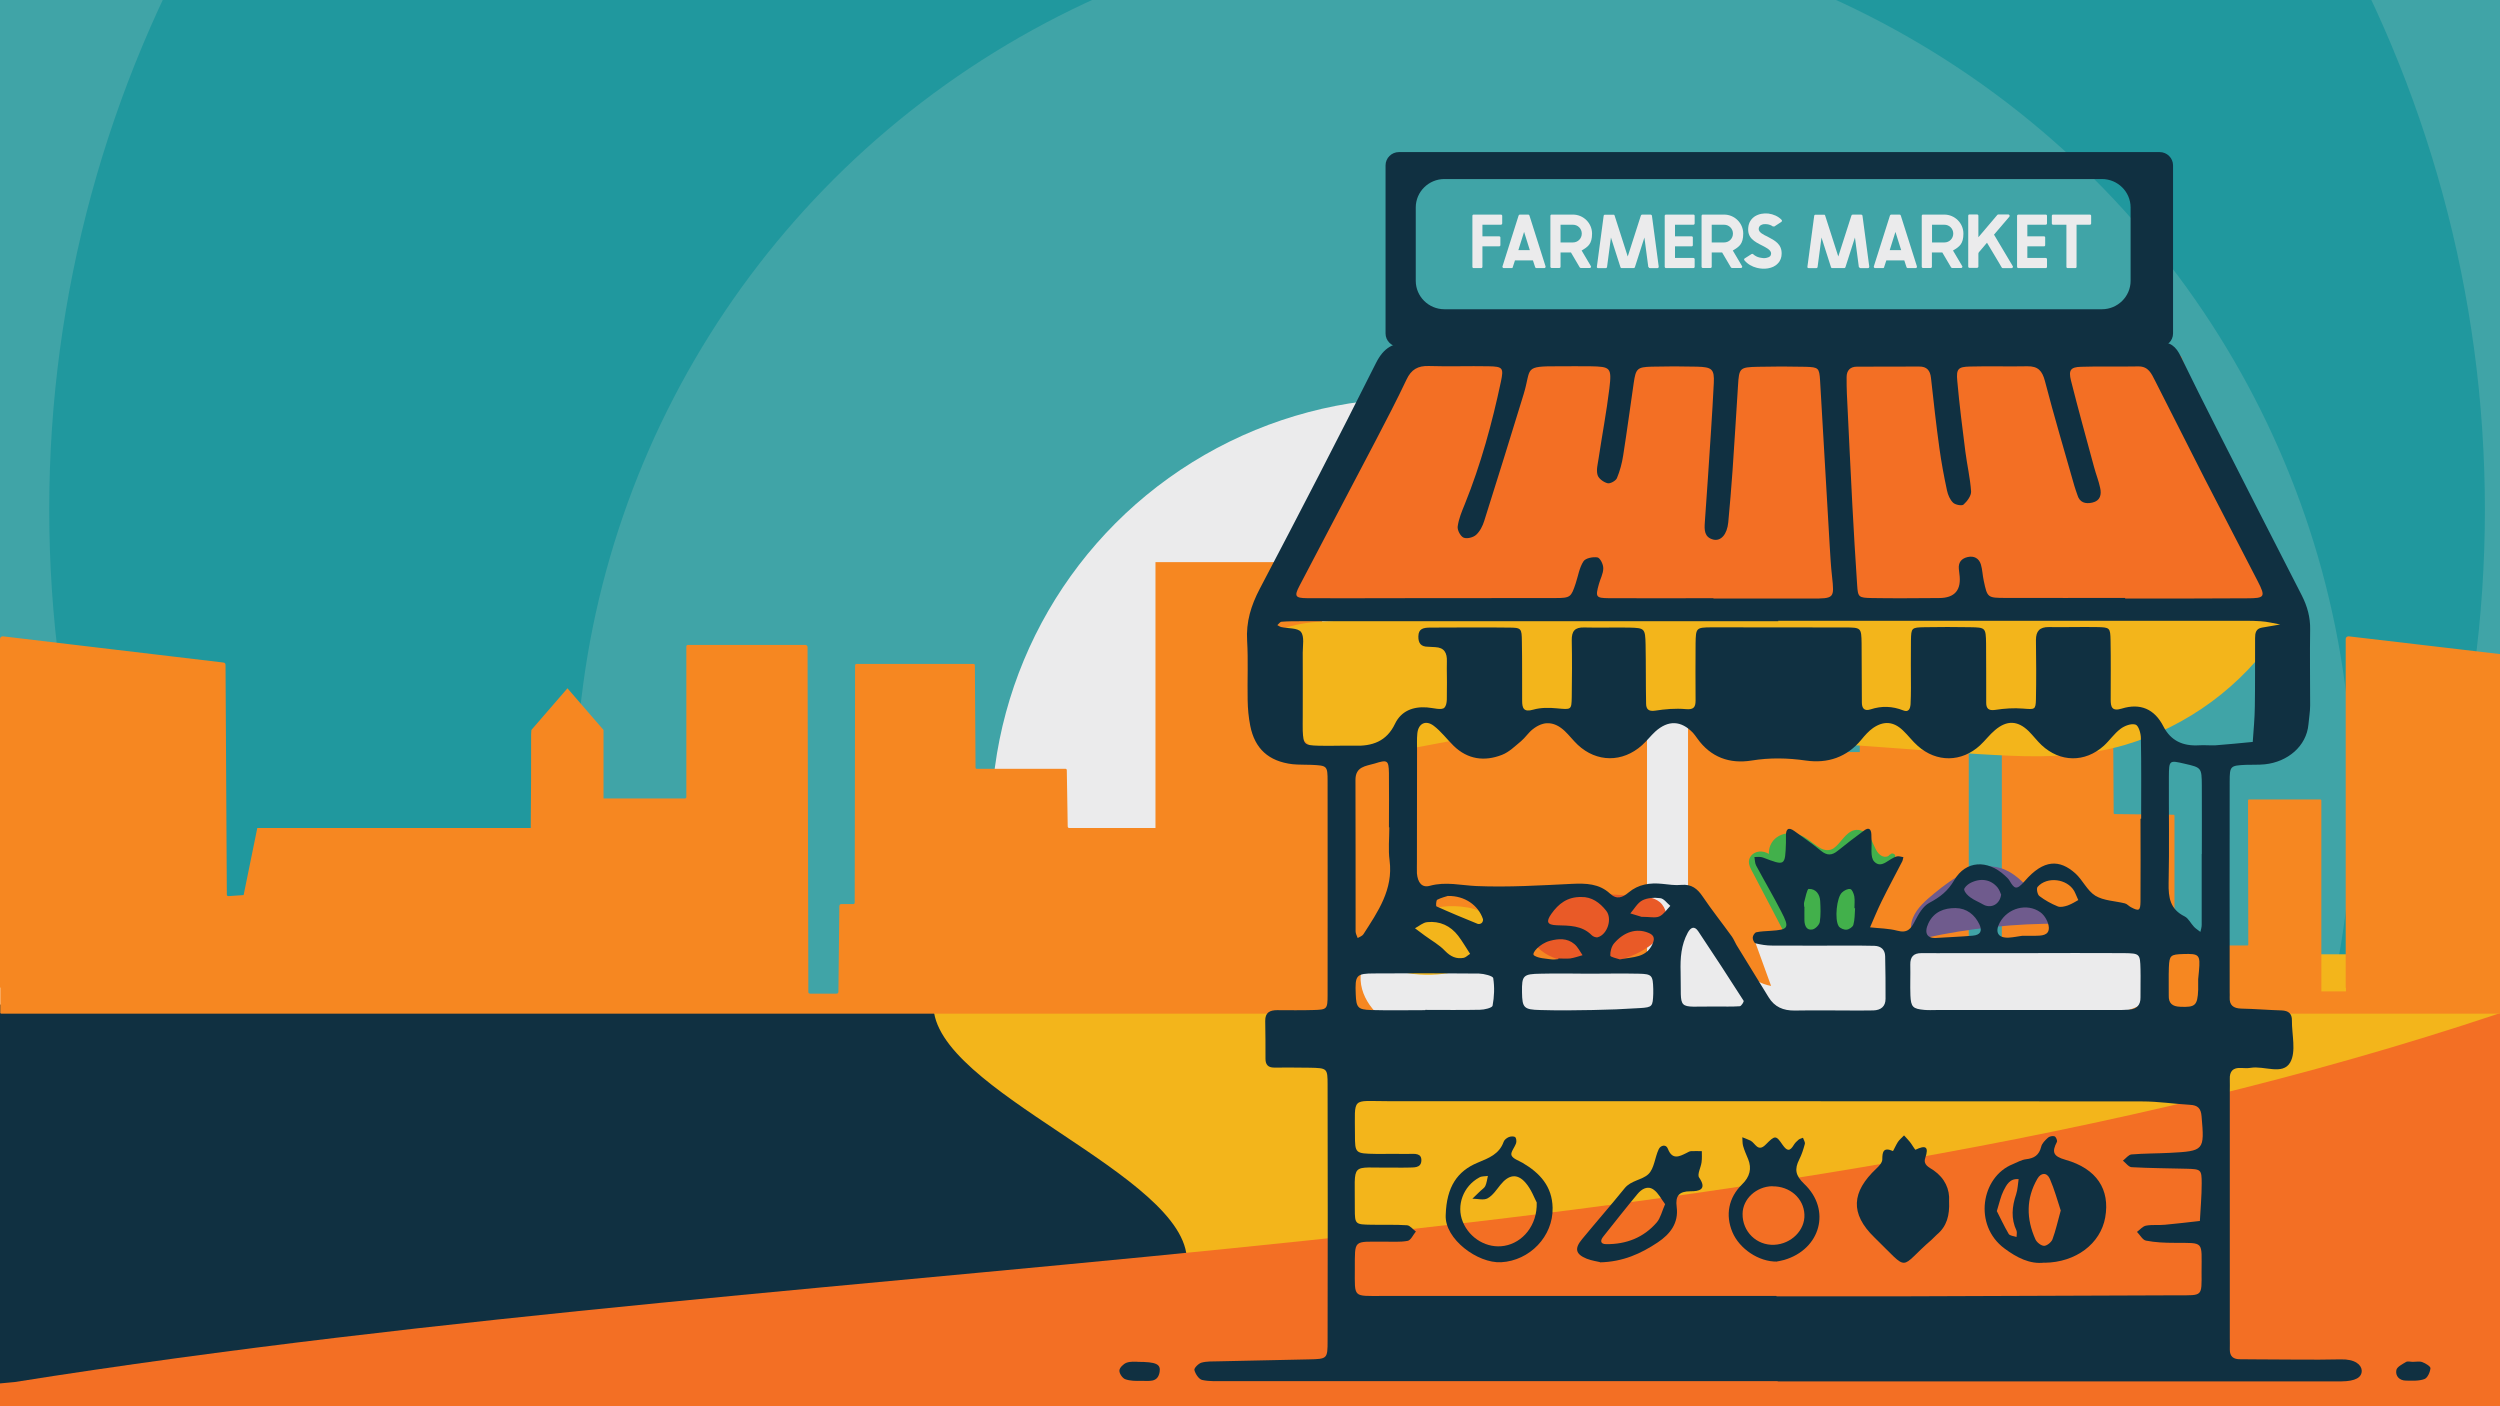 <?xml version="1.0" encoding="UTF-8"?>
<svg id="Layer_1" data-name="Layer 1" xmlns="http://www.w3.org/2000/svg" xmlns:xlink="http://www.w3.org/1999/xlink" version="1.1" viewBox="0 0 1920 1080">
  <defs>
    <style>
      .cls-1 {
        fill: #20989e;
      }

      .cls-1, .cls-2, .cls-3, .cls-4, .cls-5, .cls-6, .cls-7, .cls-8, .cls-9, .cls-10, .cls-11 {
        stroke-width: 0px;
      }

      .cls-12 {
        clip-path: url(#clippath);
      }

      .cls-2 {
        fill: none;
      }

      .cls-3 {
        fill: #103041;
      }

      .cls-4 {
        fill: #ebebec;
      }

      .cls-5 {
        fill: #6f5b8d;
      }

      .cls-6 {
        fill: #42b04b;
      }

      .cls-7 {
        fill: #f68721;
      }

      .cls-8 {
        fill: #f3b51b;
      }

      .cls-9 {
        fill: #f36f24;
      }

      .cls-10 {
        fill: #40a4a7;
      }

      .cls-11 {
        fill: #e95a27;
      }
    </style>
    <clipPath id="clippath">
      <rect class="cls-2" x="0" width="1920.7" height="1080"/>
    </clipPath>
  </defs>
  <g class="cls-12">
    <g>
      <ellipse class="cls-10" cx="965.5" cy="222.9" rx="1086.6" ry="1078.6"/>
      <ellipse class="cls-1" cx="973.1" cy="391.4" rx="935.3" ry="928.4"/>
      <ellipse class="cls-10" cx="1124.4" cy="615.2" rx="682.5" ry="677.4"/>
      <ellipse class="cls-4" cx="1088.9" cy="632.6" rx="327.7" ry="327"/>
    </g>
    <rect class="cls-3" y="771.5" width="1920" height="343"/>
    <rect class="cls-8" x="938.1" y="732.9" width="1046.6" height="120.2"/>
    <path class="cls-8" d="M716.9,771.7c-.9,66.1,195.5,130.6,194.6,196.7-.2,16.6,0,34.2,14,48.3,24.8,25.1,80.1,28.6,127.3,29.3,297,4.8,594,9.5,891,14.3,50.7.8,103,1.5,150.4-9.8,60.9-14.5,108.6-49.5,119.8-89.5,11.2-40-15.2-83.5-67.2-108-74.8-35.2-178.8-27.4-272-21.2-317.7,21.1-642.1-6.9-948.8-62.8l-209,2.6Z"/>
    <path class="cls-9" d="M11.3,1061.4c652.7-103.6,1351.2-89,1935-292.3-3.3,351.7-6.6,629.2-10,980.9-638.4-9.8-1276.9-19.7-1915.3-29.5-14.6-218.6-29.2-437.2-43.8-655.9l34.1-3.2Z"/>
    <path class="cls-7" d="M1977.5,688c-1,0-1.4-.4-1.4-1.3l-1-176.2c0-1.2-.6-1.8-1.7-1.9l-169.6-19.9c-1.2-.1-2.3.8-2.3,2v267.8h.2v2.9h-18.9v-146.7c0-.4-.3-.7-.7-.7h-54.8c-.5,0-.8.2-.8.8l.2,110.7c0,.4-.2.6-.6.6h-55.4c-.5,0-.7-.2-.7-.7v-99c0-.4-.2-.7-.7-.7l-45.2-.5c-.4,0-.8-.4-.8-.8l-.4-65c0-.5-.2-.8-.7-.9l-84.1-19.7c-.5-.1-.7,0-.7.5v222.2h-25.4v-183.9h-13.6v-9l8.7-18.1h-87.5l8.7,18.1v9h-12.3l-.3-78.7v-20.2h-10.7c0-.1,0-.3,0-.5v-16.9c0-1.1.5-2.2,1.4-2.8l9.4-7.1c1.3-1,1.2-1.5-.5-1.5h-118.1c-.6,0-.7.1-.4.6,3.6,4.7,10.3,5.7,10.4,12.6,0,6.8,0,11.7,0,14.9s0,.5-.2.7h-10.6v118.4h0v161.5c0,0-31.5,0-31.5,0v-254.7h19.1v-19.3h-207.7v19.3h19.3v47.6h-80.2v-119.8h-128v204.2h-66.1c-.8,0-1.3-.4-1.3-1.3l-.7-43c0-.8-.4-1.2-1.2-1.2h-67.9c-.7,0-1-.3-1-1.1l-.5-78.2c0-.8-.4-1.2-1.2-1.2h-89.6c-.8,0-1.2.4-1.2,1.2l-.3,182c0,.8-.4,1.2-1.2,1.2h-8.9c-1.1,0-1.6.5-1.7,1.6l-.7,65.7c0,1-.5,1.5-1.5,1.5h-20.2c-1,0-1.4-.5-1.4-1.4l-.6-264.7c0-.9-.7-1.7-1.7-1.7h-90.2c-.7,0-1.2.5-1.2,1.2v115.5c0,.8-.4,1.2-1.2,1.2h-62.4v-52.6l-27.7-32-27.7,32c-.1,1.2-.2,2.3-.2,3.2,0,24,0,48.1-.3,72.1h-210l-10.5,51.5-11.5.8c-1,0-1.4-.4-1.4-1.3l-1-176.2c0-1.2-.6-1.8-1.7-1.9L2.3,488.7C1.1,488.6,0,489.5,0,490.7v267.8h.2v19.6c.2.1.5.3.7.4h1988.1v-91.3l-11.5.8Z"/>
    <g>
      <g>
        <path class="cls-9" d="M1074.8,275l-98.8,193.2,775.8-2.9-76.9-191.9s-594.3,10.2-600.1,1.5Z"/>
        <path class="cls-4" d="M1659,749.5c-1.4-20-28.1-25.6-48.3-25.6-87.5,0-175,.1-262.5.2,4,11,8,22.1,12,33.1-29.2-5.2-41-48.9-70.7-49.7-4.4-.1-8.6.8-12.7,2.2,5.4.8,8.2,7.2,6.2,11.9,4.6,4.7,2.7,14.8-5.9,14.7-4.4,0-8.7-.6-13.1-.5-.2,0-.4,0-.6,0-2.5.9-5,1.6-7.6,2-.7.1-1.4.2-2.1.3-2.4.2-4.8.3-7.4,0,0,0-.1,0-.2,0,0,0,0,0,0,0-.8,0-1.5-.1-2.3-.2-4.3-.6-6.6-5.6-6.1-9.3,0-.6.2-1.1.3-1.6-60.6,22.3-129.3,17.3-194.5,11.8l1.8,7.5c-2.9,18.1,11.1,35.6,28.1,42.8,17,7.3,36.2,6.8,54.6,6.2,160.6-5.2,321.3-10.4,481.9-15.6,21.6-.7,50.5-8.8,49-30.2Z"/>
        <path class="cls-8" d="M1757.5,465.5c-53,.8-105.9,1.7-158.9,2.5-53,.8-105.9,1.7-158.9,2.5-52.7.8-105.4,1.7-158.1,2.5-53,.8-105.9,1.7-158.9,2.5-26.5.4-53,.8-79.5,1.2-20.9.3-43.5-.7-63,8.3-4.4,2-8.4,4.7-12.2,7.8-2.1,1.8.9,4.7,3,3,.5-.4,1.1-.9,1.6-1.3l6.1.4s0,0,0,.1c.9,21.4,3.3,44.6,14.7,63.3,5.2,8.5,12.6,15.7,21.9,19.7,13.1,5.7,27.5,4.2,41.1,1.8,32.4-5.7,64.7-12.2,97.1-18.3,32.5-6.1,65.3-11.7,98.5-12.6,16.4-.5,32.8.2,49,2.5,15.9,2.3,31.5,6.2,47.1,9.8,15.6,3.6,31.1,6.6,47,8.5,16.4,1.9,33,2.9,49.5,4.1,33,2.3,66,5.2,99.1,6.6,29.7,1.3,59.6.1,88.3-8.3,47.8-14.1,90.4-45.4,117.8-87,3.5-5.3,6.7-10.7,9.6-16.3.7-1.4-.2-3.2-1.8-3.2Z"/>
        <path class="cls-11" d="M1187.6,691.2c-8.8,1.4-15,10.5-14.7,19.3.3,8.8,6.1,16.8,13.6,21.6,7.5,4.8,16.4,6.7,25.3,7.5,18.6,1.7,38.1-1.6,53.5-12,5.8-3.9,11.1-9.1,13.5-15.6,2.4-6.6,1.2-14.7-4.1-19.2-4.6-3.8-11-4.3-17-4.7-24.4-1.3-48.7-2.7-73.1-4"/>
        <path class="cls-8" d="M1063.2,742.3c22.8,9.2,49.6,8.4,71.9-2.1,8.6-4.1,17.3-10.8,17.8-20.2.7-12.7-13.5-21-26.1-23.1-12.5-2.1-25.8-1.1-36.7,5.3s-18.6,18.7-17.2,31.2"/>
        <path class="cls-6" d="M1451.3,656.3c-.8,1.4-2.4,1.8-3.9,1.7-1.9-.2-3.4-1.2-4.7-2.6-3.2-3.7-4.1-8.9-7.1-12.9-2.8-3.6-7-6-11.6-4.9-3.5.9-6.1,3.6-8.4,6.2-2.3,2.6-4.5,5.7-7.4,7.7-3.3,2.1-6.9,1.7-10.3-.2-4.1-2.3-7.5-5.6-11.5-8-4.3-2.7-9.4-3.9-14.4-3.2-5.4.8-10.1,3.9-12.3,9-.9,2.1-1.3,4.4-1.2,6.7-2.3-1.3-4.8-2.1-7.5-1.8-4.9.6-8.7,4.5-7.7,9.6.6,2.9,2.4,5.6,3.7,8.2l4.4,8.4c2.9,5.5,5.7,10.9,8.6,16.4,3.2,6.1,6.4,12.3,9.6,18.4-.4,0-.9,0-1.3,0-2.7,0-2.7,4.3,0,4.3,8.5-.2,17-.5,25.6-.7,4.3-.1,8.6-.2,12.9-.4,4-.1,8.1-.1,12.1-.4,3.6-.3,7.2-.9,10.3-2.8,3-1.8,5.2-4.6,6.8-7.6,1.7-3.2,2.9-6.7,4.2-10.1,1.6-4,3.1-8,4.7-12.1,3.5-9,7-18.1,10.5-27.1.9-2.3-2.7-3.7-3.9-1.6Z"/>
        <path class="cls-5" d="M1474.8,726.6c-7.2-4.1-8.8-14.3-5.6-21.9,3.2-7.6,9.8-13.2,16.2-18.5,14.8-12.2,33.1-25.1,51.4-19.4,9.7,3,17,10.7,23.9,18.1,7.5,8.2,15.1,16.3,22.6,24.5-35.3-.3-70.6,3.4-105.1,11"/>
        <g>
          <path class="cls-3" d="M1365.3,1060.7c-141.3,0-282.6,0-423.9,0-6.1,0-12.4.4-18.2-.9-2.5-.6-5.2-4.7-5.9-7.6-.4-1.5,3.2-5.1,5.5-5.7,4-1.1,8.5-.9,12.7-1,23.2-.5,46.4-1,69.7-1.5,14.1-.3,14.4-.4,14.4-14.2.1-65.6.2-131.1,0-196.7,0-12.7-.3-12.8-13.6-13.1-9.2-.2-18.4-.1-27.5-.1-4.6,0-6.6-2.3-6.6-6.7,0-9.7,0-19.4-.2-29.1-.1-6.5,3.5-8.3,9.2-8.3,9.2,0,18.4.2,27.5-.1,10.8-.3,11.2-.5,11.2-11.8.1-54.6,0-109.3,0-163.9,0-12-.4-12-12.3-12.6-4.9-.2-9.8,0-14.7-.5-18.2-2.2-28.9-11.8-32.4-29.5-1.3-6.5-1.9-13.2-2-19.8-.3-15.2.5-30.4-.4-45.5-.9-14.5,3-27.1,9.7-39.9,30.2-57.5,60.1-115.2,89.2-173.3,6.1-12.1,13.3-16,26.7-16,189,.4,378.1.3,567.1.3,2.4,0,4.9.3,7.3,0,8.8-1.3,13.5,3.1,17,10.5,9,18.6,18.3,37,27.6,55.4,21.7,42.8,43.5,85.5,65.4,128.2,4.2,8.3,6.6,16.8,6.4,26.2-.3,19.4,0,38.9,0,58.3,0,4.8-.9,9.6-1.3,14.5-1.5,16.8-16,28.9-33.6,30.7-4.8.5-9.8.2-14.7.4-11.6.6-12.2.8-12.2,12.8-.1,54,0,108.1,0,162.1,0,1.2.1,2.4,0,3.6-.3,6.1,2.8,8.5,8.8,8.7,10.4.2,20.7,1.1,31.1,1.4,5.2.2,8,2.4,7.9,7.7-.1,10.9,3.4,23.9-1.3,32.2-5.7,10.1-20,2.4-30.4,4.2-2.4.4-4.9.2-7.3.1-6.3-.4-9,2.6-8.7,8.7.1,3,0,6.1,0,9.1,0,63.1,0,126.3,0,189.4,0,3,.1,6.1,0,9.1,0,5.4,2.9,7.5,8.1,7.4,4.3,0,8.6.1,12.8.1,21.4,0,42.8.5,64.2,0,11.3-.3,15.9,4.3,16.2,8.4.3,5.5-4.9,8.4-15.5,8.5-11,.1-22,0-33,0-133.4,0-266.7,0-400.1,0ZM1364.5,995.6c30.6,0,61.2,0,91.8,0,72.2-.2,144.4-.6,216.5-.8,18.9,0,18.1,1,18-17.8,0-24.4,2.4-22.3-20.8-22.5-7.3,0-14.7-.3-21.9-1.7-2.6-.5-4.6-4.4-6.9-6.7,2.3-1.7,4.4-4.3,6.9-4.8,4.8-.9,9.8-.2,14.6-.7,8.9-.8,17.8-1.9,26.8-2.9.5-9.6,1.4-19.2,1.4-28.8,0-10.7-.5-11-11.6-11.3-14.1-.4-28.1-.4-42.2-1.2-2.3-.1-4.4-3.2-6.7-5,2.2-1.7,4.3-4.6,6.6-4.8,9.7-.8,19.5-.7,29.3-1.2,26.6-1.4,26.8-1.8,24.5-28.1-.5-6.1-2.9-8.5-8.9-8.8-12.2-.7-24.3-2.6-36.5-2.6-193.3-.2-386.6-.2-580-.2-27.8,0-24.8-3.7-24.8,25.7,0,14.5.3,14.5,15.9,14.8,8.6.1,17.1-.1,25.7,0,4,0,9.8-.9,9.4,5.4-.4,5.7-6,4.9-10.2,5.1-3.7.2-7.3,0-11,0-34.6.6-29.6-5.8-29.9,31.8,0,11.8.4,11.9,12.6,12.1,9.2.2,18.4-.2,27.5.4,2.4.2,4.5,3.2,6.8,4.8-2.1,2.5-3.9,6.8-6.4,7.2-5.9,1.1-12.2.5-18.3.6-23.6.1-22.1-2.1-22.2,21.2,0,22.1-1.6,20.5,20.9,20.5,100.9,0,201.9,0,302.8,0ZM1644.3,628.8h.1c0-20.6.2-41.3-.2-61.9,0-3.7-1.8-9.7-4.1-10.4-3.2-1.1-8.5.9-11.6,3.3-4.8,3.6-8.3,8.9-12.8,13-14.5,13-33.5,12.7-47.7-.5-3.5-3.3-6.5-7.3-9.9-10.7-8.5-8.3-16.8-8.6-25.9-.9-4.2,3.5-7.5,8-11.5,11.7-14.2,13.1-33.4,13.3-47.8.5-4.1-3.6-7.4-8.1-11.3-11.8-7.2-7-14.8-7.7-23.1-2-3.4,2.4-6.3,5.7-9,9-11.1,13.5-25.9,18.4-42.6,16-14-2-27.6-2.3-41.7,0-16.9,2.7-31.4-2.5-41.7-17-1.1-1.5-2.1-3-3.3-4.3-9.1-9.5-19-9.9-28.9-1-3.6,3.3-6.5,7.2-10.2,10.5-15,13.5-34.9,13.3-49.4-.3-3.5-3.3-6.5-7.3-10-10.6-7.9-7.4-16.1-8-24.6-1.3-3.3,2.6-5.7,6.4-8.9,9.1-4.6,3.8-9.2,8.4-14.6,10.5-13.5,5.3-26.4,3.6-37.2-6.9-5.2-5.1-9.6-11.1-15.3-15.4-6.2-4.7-11.9-1.7-12.6,6-.4,4.2-.2,8.5-.2,12.7,0,28.5,0,57-.1,85.5,0,3-.1,6.1,0,9.1.6,7.2,3.9,11.3,9.9,9.6,12.3-3.4,24-.3,36,.2,24.3,1,48.8-.5,73.2-1.7,10.8-.5,20.9-.2,29.2,7.5,5.3,4.9,9.6,3,14.3-.9,7.5-6.3,16.4-7.6,25.9-6.6,4.9.5,9.8,1.3,14.6.8,7.8-.7,12.3,2.9,16.4,9,7.1,10.5,15,20.4,22.4,30.7,1.4,2,2.3,4.3,3.5,6.4,8.2,13.4,16.5,26.8,24.7,40.2,4.6,7.5,11.3,10.3,20,10.2,16.5-.3,33,0,49.5,0,3.7,0,7.3,0,11-.1,5.7-.2,9.3-3,9.3-8.9,0-10.9,0-21.8-.3-32.7-.1-4.9-3-7.8-8.2-8-4.3-.1-8.6-.2-12.8-.2-22,0-44,.2-66,0-4.2,0-8.4-.7-12.5-1.7-1.1-.3-2.3-2.9-2.2-4.4,0-1.5,1.5-3.8,2.7-4.1,3.5-.8,7.2-.8,10.9-1.1,14-.9,14.9-2.1,8.2-15-6.1-11.9-12.9-23.4-19.2-35.2-1-1.9-.9-4.3-1.3-6.5,2.2,0,4.6-.4,6.6.4,17,6.5,17,6.6,17.6-11.4,0-1.8,0-3.6,0-5.5,0-4.9,1.8-6.8,6.4-3.5,6.9,5,14,9.8,20.5,15.2,4.7,3.9,8.5,3.6,12.9,0,6.6-5.4,13.4-10.5,20.3-15.6,3.6-2.7,5.3-1,5.5,2.9,0,1.2,0,2.4.1,3.6.5,5.9-1.2,14,2.1,17.4,5.8,6.1,11.5-2.8,17.6-4,1.5-.3,3.2.4,4.8.6-.3,1.1-.4,2.3-.9,3.3-5.3,10.3-10.8,20.4-15.9,30.8-3.2,6.5-5.9,13.2-8.8,19.8,7,.8,14.3.8,21,2.6,7.8,2.1,10.5-1.6,13.5-7.5,2.7-5.2,6.1-11.3,11-13.9,8.2-4.4,14.2-8.9,19.2-17.5,8.8-15.1,25.4-15.8,38.7-3.6,1.3,1.2,2.8,2.5,3.7,4,3.7,6.3,5.3,7.7,11.5.6,14.9-17.4,27.2-16.7,39-6.2,5.7,5.1,9.1,13.3,15.4,17.2,6.4,3.9,15.1,4,22.7,5.9,1.7.4,3,2.1,4.6,2.9,6.2,3.3,7.3,2.8,7.4-4.2.2-21.2,0-42.5,0-63.7ZM1315.7,459.7c25.1,0,50.1,0,75.2,0,18,0,17.9-.2,16.1-17-.9-7.8-1.3-15.7-1.8-23.6-2.5-42.4-4.9-84.7-7.4-127.1-.6-9.4-1.2-10-11.1-10.3-12.2-.3-24.5-.3-36.7,0-13.9.3-14.4.9-15.2,14.3-1.4,21.8-2.7,43.6-4.2,65.3-.9,13.3-2.1,26.6-3.3,39.9-.9,9.2-5.6,14.6-11.5,13.2-7-1.8-6.9-7.5-6.5-13.2.8-11.5,1.6-23,2.4-34.5,1.6-24.2,3.3-48.4,4.5-72.6.5-10.6-1.4-12.2-12.9-12.5-11.6-.3-23.2-.3-34.8,0-11.1.3-12.2,1.5-13.8,12.5-2.7,18.6-5.2,37.2-8.1,55.7-.9,5.9-2.5,11.9-4.8,17.4-.9,2.1-5.2,4.5-7.3,3.9-3-.8-6.9-3.6-7.6-6.4-1.1-3.8.2-8.3.8-12.5,2.7-18,6.1-35.8,8.3-53.9,1.9-16.1.9-16.7-14.7-17-7.9-.1-15.9,0-23.8,0-28.1-.1-21.1,1.1-27.4,21.6-9.9,32.4-20,64.8-30.2,97.1-1.2,3.9-3.3,8.1-6.3,10.8-2.2,2-7.1,3.2-9.6,2.1-2.4-1.1-4.9-5.8-4.5-8.6.8-5.9,3.2-11.6,5.5-17.2,12.3-30.5,20.9-62,27.7-94,2.2-10.5,1.5-11.6-9.4-11.8-15.3-.3-30.6.3-45.9-.2-8.5-.3-13.6,2.7-17.2,10.4-7.5,15.9-15.7,31.5-23.8,47.1-19.4,37.1-39,74.1-58.4,111.3-4.2,8-3.3,9.4,5.7,9.5,20.8.2,41.6,0,62.4,0,42.8,0,85.6,0,128.4-.1,11.6,0,12.1-.7,15.6-11.2,1.9-5.7,2.8-12.1,6-17,1.6-2.5,7.4-3.6,10.8-3,2,.4,4.5,5.4,4.4,8.4,0,4.1-2.3,8.1-3.4,12.2-2.7,9.7-2.3,10.6,7.5,10.7,26.9.2,53.8,0,80.7,0ZM1632,459.7h0c31.2,0,62.4,0,93.6-.2,13.9,0,14.5-1.1,8.4-13-13.6-26.5-27.4-52.8-41-79.3-12.7-24.9-25.3-49.8-37.9-74.8-2.8-5.4-5-11.1-12.9-11-14.7.3-29.4-.2-44,.3-7.9.2-9.7,2.5-7.7,10.5,5.6,22.3,11.8,44.5,17.8,66.7,1.4,5.3,3.5,10.4,4.6,15.7,1.2,5.2.2,10-6,11.4-5.3,1.2-9.8,0-11.5-6-.7-2.3-1.7-4.6-2.3-6.9-7.6-26.8-15.6-53.5-22.6-80.5-2.1-7.9-5.3-11.4-13.5-11.3-14.7.3-29.4-.2-44,.2-9.1.2-10.7,1.7-9.8,11.1,1.6,18.1,3.9,36.1,6.2,54.2,1.3,10.2,3.7,20.3,4.4,30.6.2,3.3-3,7.6-5.8,10.1-1.3,1.2-6.3.2-8-1.4-2.4-2.3-4-6.1-4.7-9.4-2.3-10.7-4.3-21.4-5.8-32.2-2.5-18-4.5-36.1-6.5-54.2-.6-5.8-3.2-8.9-9.2-8.8-15.9,0-31.8,0-47.7.1-5.1,0-7.9,2.9-7.9,8,0,4.2,0,8.5.2,12.7,1.4,28.5,2.7,57,4.2,85.4,1.1,20.6,2.3,41.2,3.7,61.7.6,9.3,1.1,9.7,11.4,9.9,17.1.3,34.3.1,51.4,0q18.4,0,15.7-18.7c-.2-1.2-.3-2.4-.4-3.6-.5-5.1,2-8.1,6.8-9.2,4.9-1.1,8.6,1,10.1,5.6,1.2,4,1.3,8.4,2.2,12.5,2.8,13.1,2.8,13.3,16.9,13.3,30.6.1,61.2,0,91.8,0ZM1365.8,477.1h0c-122.3,0-244.6,0-366.9,0-4.9,0-9.8,0-14.6.4-1.2,0-2.2,1.7-3.3,2.6,1,.5,2,1.3,3.1,1.5,5.2,1.2,12.5.5,15,3.7,2.8,3.5,1.4,10.4,1.4,15.9.1,16.4,0,32.8,0,49.2,0,3.6-.1,7.3,0,10.9.5,10.3,1.2,11.1,11.9,11.4,9.2.3,18.4-.2,27.5,0,13.9.5,25-3.2,31.5-16.9,4.7-9.7,13.7-13.3,24.5-12.5,4.6.3,11.3,2.4,13.4.2,2.6-2.7,1.7-9,1.9-13.8.2-7.3-.2-14.6,0-21.8.2-6.4-1.9-10.6-9-10.9-1.8,0-3.7-.3-5.5-.3-5.4,0-7.5-2.7-7.4-8,.1-6,4-6.6,8.7-6.7,20.2,0,40.4-.3,60.5,0,9.9,0,10.2.5,10.3,10.6.3,15.2.1,30.3.2,45.5,0,5.7,1.1,9.1,8.6,6.9,5.6-1.6,12.1-1.6,18-1,11.1,1,11.3,1.4,11.5-8.6.2-14.6.3-29.1,0-43.7-.1-6.9,2.3-10,9.5-9.8,11.6.3,23.2-.1,34.9.1,11.6.3,12,.7,12.3,12.8.3,15.2.1,30.3.4,45.5,0,4.1,1.7,6.3,6.9,5.5,7.7-1.2,15.7-1.9,23.4-1.2,6.1.6,7.7-1.3,7.7-6.6,0-14.6-.2-29.1,0-43.7.2-12.1.4-12.4,12.2-12.5,34.2,0,68.5,0,102.7.1,12.2,0,12.4.3,12.6,12,.2,15.2,0,30.3.2,45.5,0,4.1,1.5,7.1,6.7,5.4,8.5-2.8,16.8-2.5,25.1.8,4.2,1.7,5.3-1.4,5.6-4.6.3-4.2.2-8.5.3-12.7,0-12.1-.2-24.3,0-36.4.2-9.8.4-10,10.6-10.2,11.6-.2,23.2-.2,34.9,0,11.8.2,12,.4,12.2,12.5.2,15.2,0,30.3.1,45.5,0,4.2,1.6,6.3,6.9,5.5,7.1-1.1,14.4-1.6,21.5-1,8.9.7,9.6,1,9.8-7.2.3-15.2.2-30.3,0-45.5,0-6.8,2.9-10,9.9-9.9,12.2.2,24.5-.2,36.7,0,10.2.2,10.5.4,10.7,10.2.3,15.2.1,30.3.1,45.5,0,5.7,1,9.2,8.5,6.9,14.2-4.4,25.2.3,32,13.7,5.7,11.1,15.1,15.2,27.2,14.5,4.3-.3,8.6.2,12.8,0,9.5-.7,19.1-1.7,28.6-2.6.6-9,1.5-17.9,1.6-26.9.3-17.6.1-35.2.2-52.8,0-3.8.5-7.3,5.3-8.1,4.7-.8,9.3-1.6,14-2.4-5-.9-10-2.2-15.1-2.5-7.3-.5-14.7-.3-22-.3-116.2,0-232.4,0-348.5,0ZM1556.2,732h0c-18.3,0-36.6,0-54.9,0-8.5,0-17.1.1-25.6,0-6.2,0-8.7,2.9-8.6,8.9.2,7.9-.2,15.7.1,23.6.4,8.9,1.9,10.3,10.7,11.1,3,.3,6.1.1,9.1.1,45.7,0,91.5,0,137.2,0,3.7,0,7.3,0,11-.3,5.8-.4,8.8-3.5,8.7-9.4-.1-7.3.2-14.5,0-21.8-.3-11.7-.5-12-12.7-12.2-25-.2-50,0-75,0ZM1094.6,775.8v-.2c14,0,28,.2,42-.1,3.4,0,9.4-1.5,9.7-3.1,1.3-6.9,1.6-14.2.5-21.2-.3-1.7-7.1-3.4-10.9-3.5-26.8-.3-53.6-.3-80.3-.1-14.1,0-15,1.3-14.4,16,.4,10.1,1.6,11.8,11.5,12.1,14,.4,28,.1,42,.1ZM1691,655.9h0c0-17.6.1-35.1,0-52.7-.1-13.7-.3-13.7-13.4-16.7-11.6-2.7-11.8-2.7-11.9,9.9-.1,27.3.4,54.5-.2,81.8-.2,11.1,1.1,20.1,12.3,25.6,3,1.5,4.7,5.4,7.2,8,1.4,1.5,3.3,2.6,4.9,3.9.4-1.8,1-3.5,1-5.3,0-18.2,0-36.3,0-54.5ZM1066.8,635.4s0,0-.1,0c0-13.9.2-27.8,0-41.8-.2-9.8-1.2-10.3-11-7.2-6.7,2-14.8,2.2-14.7,12.7.2,38.7,0,77.5.1,116.2,0,1.7,1,3.4,1.6,5.1,1.5-.9,3.5-1.5,4.4-2.9,11.1-17.3,23-34.3,20.1-56.7-1.1-8.3-.2-16.9-.2-25.4ZM1220,747.8h0c-12.2-.1-24.4-.3-36.6,0-13.7.2-14.7,1.3-14.5,14.3.2,11.8,1.3,13.3,13.9,13.6,13.4.4,26.8.3,40.2,0,12.2-.2,24.4-.7,36.5-1.5,9.6-.6,9.8-1.2,10.2-11,0-1.2,0-2.4,0-3.6-.3-10.5-.9-11.6-11.3-11.8-12.8-.3-25.6,0-38.4,0ZM1317.8,773c6.1,0,12.2.2,18.3-.2,1.2,0,3.4-3.6,3-4.2-11.4-17.9-23-35.6-34.8-53.3-2.9-4.4-5.8-3.2-8.1,1-5.1,9.4-5.8,19.5-5.5,29.9.8,31.2-4.3,26.6,27.1,26.8ZM1214.5,688.9c-10.8-.2-17.6,5.2-23.1,13-4.2,6-3.2,8.4,4.1,8.7,9.7.3,19.4,0,27,7.7,1,1,3.3,1.9,4.6,1.5,7.4-2.1,11.3-14.2,6.5-20.3-5-6.4-11.3-10.8-19.2-10.6ZM1688.2,752c.1-1.4.4-3.8.6-6.2,1.1-12.6.3-13.5-12.1-13.1-9.7.3-10.6,1-11,10.1-.3,7.2,0,14.5-.1,21.7-.2,6.1,2.8,8.5,8.8,8.7,11.5.5,13.3-.9,13.8-13,0-2.4,0-4.8,0-8.2ZM1487.8,720.3c9.1-.6,18.2-.9,27.2-1.7,5.9-.5,7.5-3.5,5.3-8.4-3.6-7.8-10-12.7-18.4-12.8-8.7-.1-16.7,2.8-20.9,11.7-3.5,7.5-1.1,12,6.8,11.2ZM1553.1,718.7c3.5,0,6.6,0,9.6,0,4.9-.1,11.1,0,10.8-6.4-.2-4-3.1-9.3-6.5-11.7-10.4-7.4-25.2-3.1-31.2,8-3.9,7.3-1.3,11.9,6.9,11.5,3.6-.2,7.2-1,10.3-1.4ZM1129,732.5c-3.2-4.9-5.9-9.6-9.1-13.8-5.9-7.7-14.1-11.5-23.8-10.5-3.3.3-6.3,3.1-9.4,4.7,2.5,1.9,5,3.8,7.5,5.6,5.3,3.9,11.2,7.1,15.6,11.8,4.3,4.4,8.7,6.4,14.4,5.3,1.5-.3,2.7-1.7,4.8-3ZM1244.1,736.8c10-2,20.4-1,25.2-12.2,2-4.6.3-6.8-3.6-8.3-8.8-3.5-18.3-.8-26,8.1-2.1,2.4-3.1,6.4-3,9.5,0,1.1,5,2.1,7.3,2.9ZM1596.1,691.2c-2.1-4.7-2.5-5.9-3.1-6.9-5.5-9.5-20.9-11.4-28.1-3.2-1.1,1.2-.2,6,1.4,7.1,4.2,3.2,9.1,5.9,14,7.9,2.1.9,5.3.1,7.7-.7,3.3-1.2,6.4-3.2,8.2-4.2ZM1196.8,736.4c0-.1,0-.2,0-.3,3,0,6.1.3,9.1,0,3.2-.5,6.3-1.6,9.5-2.5-2-2.9-3.6-6.3-6.2-8.5-5.6-4.8-12.4-4.3-19-2.5-7.4,2-14.5,9.5-12,11.2,3.5,2.3,8.7,2.3,13.2,3,1.8.3,3.6-.1,5.4-.2ZM1536.8,686.9c-.5-1.1-1.2-3.4-2.6-5.2-5.2-6.4-13.2-7.7-21.3-3.4-1.9,1-4.7,3.7-4.4,5,.5,2.3,2.8,4.5,4.9,6,2.9,2.1,6.3,3.4,9.4,5.2,6,3.6,13.2.3,14.1-7.7ZM1112.2,688c-1.8.6-5.3,1.4-8.4,3-.9.5-1.1,4.8-.6,5.1,10.4,4.7,21,9.1,31.6,13.4.9.4,2.5,0,3.2-.7.7-.6,1.2-2.2.9-3-3.6-10.6-14-17.9-26.7-17.7ZM1260.3,704.1c7,0,11.1,1.1,14.1-.3,3.3-1.5,5.7-5.3,8.4-8.1-2.6-2.1-4.9-5.6-7.7-5.9-4.5-.6-9.9-.3-13.8,1.7-3.8,2-6.2,6.6-9.2,10,3.8,1.2,7.6,2.3,8.2,2.5ZM1424.7,697.5c-.2,0-.3,0-.5,0,0-3,.4-6.1-.1-9.1-.4-2.1-1.7-5.4-3.1-5.6-1.9-.4-4.8,1.1-6.4,2.7-4,3.7-5.8,20.6-2.5,25.8,1,1.6,4.1,2.9,6.1,2.7,1.9-.2,4.8-2.1,5.2-3.8,1.1-4,1-8.3,1.3-12.6ZM1385.6,696.4c0,0,.2,0,.2,0,0,3.6-.1,7.2,0,10.8.2,3.9,1.8,7.6,6.3,6.6,2.2-.5,5.1-3.5,5.5-5.7.8-5.3.6-10.7.3-16.1-.3-5.3-3.4-9.5-8.8-9.3-1.3,0-2.5,6.6-3.5,10.2-.3,1.1,0,2.4,0,3.6Z"/>
          <path class="cls-3" d="M873.6,1045.9c14.5,0,17.9,1.8,17,7.7-1.4,8.7-8.5,6.7-14.2,6.9-4.1.1-8.5.1-12.3-1.3-2.1-.8-4.6-4.5-4.4-6.7.1-2.1,3.1-5,5.4-5.9,3.2-1.2,7.1-.7,8.5-.8Z"/>
          <path class="cls-3" d="M1853.1,1045.9c2.4,0,5.1-.6,7.2.2,2.5.9,6.4,3.3,6.3,4.7-.3,3-2.2,7.4-4.6,8.3-4.3,1.6-9.4,1.3-14.2,1.2-5.1,0-8.3-3.6-7.4-8.1.5-2.5,4.6-4.5,7.4-6.2,1.3-.8,3.5-.1,5.3-.1Z"/>
          <path class="cls-3" d="M1570.1,969.7c-11.1,1.4-21.3-3.9-30.7-10.9-24-17.8-17.9-55,6.4-64.7,3.4-1.4,6.7-3.4,10.2-3.8,6.2-.7,10-3.1,11.6-9.5.6-2.7,3.1-5.1,5.3-7.1,1.1-1,3.6-1.5,5-1,1.1.4,2.3,3.3,1.8,4.3-4,7.7-3,11,6.5,13.7,24.1,6.8,34.4,22.8,30.6,44.3-3.6,20.1-22.4,34.5-46.6,34.8ZM1582.6,929.5c-2.5-7.5-4.8-16.1-8.3-24.1-2.2-5.1-6.8-5-9.6-.1-8.8,15.2-8.5,30.9-1.5,46.5,1,2.3,4.4,5,6.7,5,2.1,0,5.5-2.7,6.4-5,2.5-6.7,4-13.7,6.4-22.3ZM1533.5,930c2.7,5.2,5.6,11.6,9.2,17.7.9,1.4,3.9,1.6,6,2.3,0-1.6.5-3.5,0-4.8-4.4-9.3-3.5-18.6-.3-28,1.2-3.7,1.3-7.7,1.9-11.6-6.8-.7-9.3,4.4-11.6,8.9-2.1,4.2-3.1,9-5.1,15.5Z"/>
          <path class="cls-3" d="M1496.9,922.5c.5,10.9-1.7,19.3-9.4,25.7-1.4,1.2-2.5,2.6-3.9,3.8-26.1,22.5-16.1,25.5-44.1-1.7-18.8-18.3-17.5-34.9,1.5-52.8,2-1.9,4.6-4.6,4.6-7,0-6.2,1-9.6,8.2-6.5.2,0,2.3-4.7,3.8-7,1.3-1.9,3.1-3.3,4.7-5,1.5,1.7,3.1,3.2,4.5,5,1.6,2,3.9,6.1,4.3,6,7.7-3.7,10.5-2.5,7.5,6.3-1.8,5.4,2.9,7.1,6.4,9.5,8.7,6.1,12.5,14.6,11.9,23.7Z"/>
          <path class="cls-3" d="M1364.9,968.9c-14.3.3-29.1-10-34.4-22.6-5.6-13.3-2.9-26.6,7.4-36.7q9-8.7,4.7-19.3c-1.4-3.4-2.9-6.7-3.9-10.2-.6-2.1-.4-4.5-.6-6.7,2.1.9,4.3,1.6,6.3,2.6,3.7,1.9,5.6,9.2,11.7,3,7.1-7.2,7.8-7.3,12.9.2,3.5,5,5.6,5.2,8.7,0,.9-1.5,2.3-2.8,3.7-4,.9-.7,2.2-.9,3.3-1.4.5,1.6,1.8,3.4,1.4,4.8-1.1,4.1-2.4,8.2-4.3,11.9-3.7,7.4-3,12.2,3.8,18.7,21,19.9,12.6,50.2-15.3,58.4-2.3.7-4.7,1-5.6,1.2ZM1361.2,911c-12.4.2-22.8,9.8-22.9,21.2-.2,13.7,10.8,24.4,24.3,23.8,13.1-.6,23.7-11.2,23.2-23.2-.5-12.5-11.2-21.9-24.6-21.7Z"/>
          <path class="cls-3" d="M1228.8,969.3c-2-.5-6.3-1.1-10.2-2.6-8.6-3.5-9.6-7.8-3.5-15.1,10.8-13.1,22-25.9,32.6-39,4.9-6.1,13.4-6.3,18.2-10.8,4.6-4.3,5-12.9,8-19.2,1.4-3,5.6-4.1,7-.4,3.4,8.8,8.7,6.1,14.3,3.3,1.1-.5,2.2-1.3,3.3-1.4,2.8-.2,5.7,0,8.5,0,0,2.8.2,5.7-.2,8.5-.5,4-3.5,9.3-1.9,11.7,6.5,9.5-.3,10.6-6.5,10.6-9.1,0-11.8,3.6-10.7,12.1,1.6,12.3-5,20.8-14.6,27.2-12.8,8.5-26.5,14.9-44.5,15.3ZM1278.8,924.8c-3-4-5.1-8.4-8.6-11-4.8-3.6-9.5-.6-12.7,3.3-8.9,10.7-17.5,21.7-26.2,32.6-2.5,3.1-2.2,5.8,2.2,5.8,15.4.2,28.8-5,38.9-16.7,2.9-3.4,3.9-8.4,6.4-14Z"/>
          <path class="cls-3" d="M1110.3,933.3c.6-22,9.1-33.9,24.4-40.3,8.6-3.6,16.7-6.5,20.1-16.1.5-1.5,2.3-2.9,3.9-3.6,1.4-.6,3.8-.8,4.9,0,.9.6,1.2,3.1.8,4.5-1,3.3-4.4,7-3.6,9.4,1,2.7,5.5,4.1,8.6,5.9,13.3,7.8,22.7,18.1,23,34.5.5,21.9-17.6,40.6-39.5,41.8-18.1,1-43.5-17.9-42.6-36.2ZM1180.2,923.5c-1.7-3.1-4.1-10.1-8.7-15.3-6.4-7.3-13-6-19.2,1.8-3,3.7-5.8,8.1-9.8,10.3-3,1.7-7.7.3-11.7.3,2-2,4.1-4,6.1-5.9,1.3-1.3,3.1-2.3,3.8-3.8,1.1-2.4,1.4-5.2,2-7.8-2.2.4-4.8.1-6.6,1.2-12.4,6.7-17.8,21.5-12.7,34,5.3,13,18.9,20.8,32,18.5,14-2.4,25.3-15.7,24.8-33.2Z"/>
        </g>
      </g>
      <g>
        <path class="cls-3" d="M1658.6,116.8h-584.2c-5.7,0-10.3,4.6-10.3,10.2v129.1c0,5.6,4.6,10.2,10.3,10.2h584.2c5.7,0,10.3-4.6,10.3-10.2V127c0-5.6-4.6-10.2-10.3-10.2ZM1636.3,215.7c0,12-9.9,21.8-22,21.8h-505c-12.1,0-22-9.8-22-21.8v-56.4c0-12,9.9-21.8,22-21.8h505c12.1,0,22,9.8,22,21.8v56.4Z"/>
        <g>
          <path class="cls-4" d="M1137.6,205.9h-5.9c-.5,0-.9-.4-.9-1v-39.2c0-.5.4-.9.9-.9h21c.5,0,1,.4,1,.9v5.9c0,.5-.5,1-1,1h-14.2v8.9h12.8c.6,0,1,.4,1,.9v5.9c0,.5-.4.9-1,.9h-12.8v15.7c0,.6-.4,1-.9,1Z"/>
          <path class="cls-4" d="M1161.9,205.2c-.1.4-.5.7-.9.7h-6.1c-.3,0-.6-.1-.8-.4-.2-.2-.3-.5-.2-.9l12.4-39.1c.2-.4.5-.7.9-.7h6.5c.4,0,.8.3.9.7l12.4,39.1c.1.4,0,.6-.2.9-.2.3-.4.4-.8.4h-6.1c-.4,0-.8-.3-.9-.7l-1.7-5.2h-13.8l-1.7,5.2ZM1174.9,192.1l-4.4-14-4.4,14h8.9Z"/>
          <path class="cls-4" d="M1190.7,204.9v-39.1c0-.6.4-1,.9-1h16.4c8.1,0,14.7,6.6,14.7,14.6s-3.1,10.1-8,13l7.1,12c.2.3.2.6,0,.9-.2.4-.5.5-.8.5h-6.9c-.4,0-.7-.2-.9-.5l-6.7-11.4h-8v10.9c0,.6-.4,1-.9,1h-6c-.5,0-.9-.4-.9-1ZM1208,186.2c3.8,0,6.8-3,6.8-6.8s-3-6.8-6.8-6.8h-9.5v13.6h9.5Z"/>
          <path class="cls-4" d="M1265.9,205.1l-3-22.7-7.3,22.8c-.1.4-.5.7-.9.7h-9.3c-.5,0-.8-.3-.9-.7l-7.3-22.8-3,22.7c-.1.5-.5.8-1,.8h-5.9c-.6,0-1.1-.5-.9-1.1l5.2-39c0-.5.5-.9.9-.9h6.6c.5-.1.8.2.9.6l10.1,31.5,10.1-31.5c.2-.4.5-.7,1-.7h6.6c.5.2.9.5.9,1l5.2,39c0,.6-.4,1.1-.9,1.1h-5.9c-.5,0-.9-.4-1-.8Z"/>
          <path class="cls-4" d="M1301.5,199.1v5.8c0,.6-.4,1-1,1h-21c-.5,0-1-.4-1-1v-39.2c0-.5.5-.9,1-.9h21c.6,0,1,.4,1,.9v5.9c0,.5-.4,1-1,1h-14.1v8.9h12.8c.5,0,.9.4.9.9v5.9c0,.5-.4.9-.9.9h-12.8v8.9h14.1c.6,0,1,.5,1,1Z"/>
          <path class="cls-4" d="M1306.8,204.9v-39.1c0-.6.4-1,.9-1h16.4c8.1,0,14.7,6.6,14.7,14.6s-3.1,10.1-8,13l7.1,12c.2.3.2.6,0,.9-.2.4-.5.5-.8.5h-6.9c-.4,0-.7-.2-.9-.5l-6.7-11.4h-8v10.9c0,.6-.4,1-.9,1h-6c-.5,0-.9-.4-.9-1ZM1324.1,186.2c3.8,0,6.8-3,6.8-6.8s-3-6.8-6.8-6.8h-9.5v13.6h9.5Z"/>
          <path class="cls-4" d="M1361.7,174c-1.3-1-3-1.6-4.6-1.8-.9-.1-1.9-.1-2.8,0-.7.1-1.4.4-2.1.8-.9.6-1.4,1.5-1.5,2.6-.4,2.9,4.4,5,6.5,6,5.9,3.1,11.2,5.8,11.1,13.2,0,2.8-.9,5.5-2.9,7.5-2,2.2-4.7,3.3-7.6,3.8-2.8.5-5.7.3-8.5-.4-3.7-.9-7.2-2.9-9.6-5.8-.2-.2-.3-.5-.2-.8s.2-.6.5-.7l5.2-3.3c.4-.2.9-.2,1.2.1,1.4,1.3,3.2,2.2,5,2.6,1.7.4,3.4.6,5,.3,1.1-.2,2.3-.6,3.1-1.4.5-.6.7-1.4.7-2.1,0-2.8-4.6-4.8-6.6-5.9-6.4-3.2-11.9-6.1-10.9-14.3.4-3.5,2.1-6.3,5.1-8.3,1.5-.9,3.3-1.6,5-1.9,1.8-.3,3.5-.4,5.3-.2,3.8.5,7.6,2.1,10.2,4.9.2.2.3.5.2.8,0,.3-.2.5-.4.7l-5.2,3.4c-.4.3-.8.2-1.2,0Z"/>
          <path class="cls-4" d="M1427.6,205.1l-3-22.7-7.3,22.8c-.1.4-.5.7-.9.7h-9.3c-.5,0-.8-.3-.9-.7l-7.3-22.8-3,22.7c-.1.5-.5.8-1,.8h-5.9c-.6,0-1.1-.5-.9-1.1l5.2-39c0-.5.5-.9.9-.9h6.6c.5-.1.8.2.9.6l10.1,31.5,10.1-31.5c.2-.4.5-.7,1-.7h6.6c.5.2.9.5.9,1l5.2,39c0,.6-.4,1.1-.9,1.1h-5.9c-.5,0-.9-.4-1-.8Z"/>
          <path class="cls-4" d="M1447.1,205.2c-.1.4-.5.7-.9.7h-6.1c-.3,0-.6-.1-.8-.4-.2-.2-.3-.5-.2-.9l12.4-39.1c.2-.4.5-.7.9-.7h6.5c.4,0,.8.3.9.7l12.4,39.1c.1.4,0,.6-.2.9-.2.3-.4.4-.8.4h-6.1c-.4,0-.8-.3-.9-.7l-1.7-5.2h-13.8l-1.7,5.2ZM1460.1,192.1l-4.4-14-4.4,14h8.9Z"/>
          <path class="cls-4" d="M1475.9,204.9v-39.1c0-.6.4-1,.9-1h16.4c8.1,0,14.7,6.6,14.7,14.6s-3.1,10.1-8,13l7.1,12c.2.3.2.6,0,.9-.2.4-.5.5-.8.5h-6.9c-.4,0-.7-.2-.9-.5l-6.7-11.4h-8v10.9c0,.6-.4,1-.9,1h-6c-.5,0-.9-.4-.9-1ZM1493.3,186.2c3.8,0,6.8-3,6.8-6.8s-3-6.8-6.8-6.8h-9.5v13.6h9.5Z"/>
          <path class="cls-4" d="M1519.4,165.8v16.4c4.8-5.7,9.7-11.4,14.5-17.1.2-.2.5-.4.8-.4h7.7c.4,0,.7.2.9.6.2.4.1.8-.1,1.1-4,4.6-7.9,9.2-11.8,13.8l14.4,24.2c.2.3.2.6,0,1-.2.3-.5.5-.9.5h-6.8c-.4,0-.7-.2-.8-.5l-2.4-4.1c-3-5-5.9-9.9-8.9-14.9l-6.1,7.2c-.4.4-.5.8-.5,1.2v9.9c0,.6-.5,1-1,1h-5.9c-.5,0-.9-.4-.9-1v-39.1c0-.5.4-.9.9-.9h5.9c.5,0,1,.4,1,.9Z"/>
          <path class="cls-4" d="M1572.1,199.1v5.8c0,.6-.4,1-1,1h-21c-.5,0-1-.4-1-1v-39.2c0-.5.5-.9,1-.9h21c.6,0,1,.4,1,.9v5.9c0,.5-.4,1-1,1h-14.1v8.9h12.8c.5,0,.9.4.9.9v5.9c0,.5-.4.9-.9.9h-12.8v8.9h14.1c.6,0,1,.5,1,1Z"/>
          <path class="cls-4" d="M1593.8,205.9h-5.9c-.5,0-.9-.4-.9-1v-32.3h-10.3c-.5,0-.9-.5-.9-1v-5.8c0-.6.4-1,.9-1h28.3c.6,0,1,.4,1,1v5.8c0,.5-.4,1-1,1h-10.2v32.3c0,.6-.4,1-.9,1Z"/>
        </g>
      </g>
    </g>
  </g>
</svg>